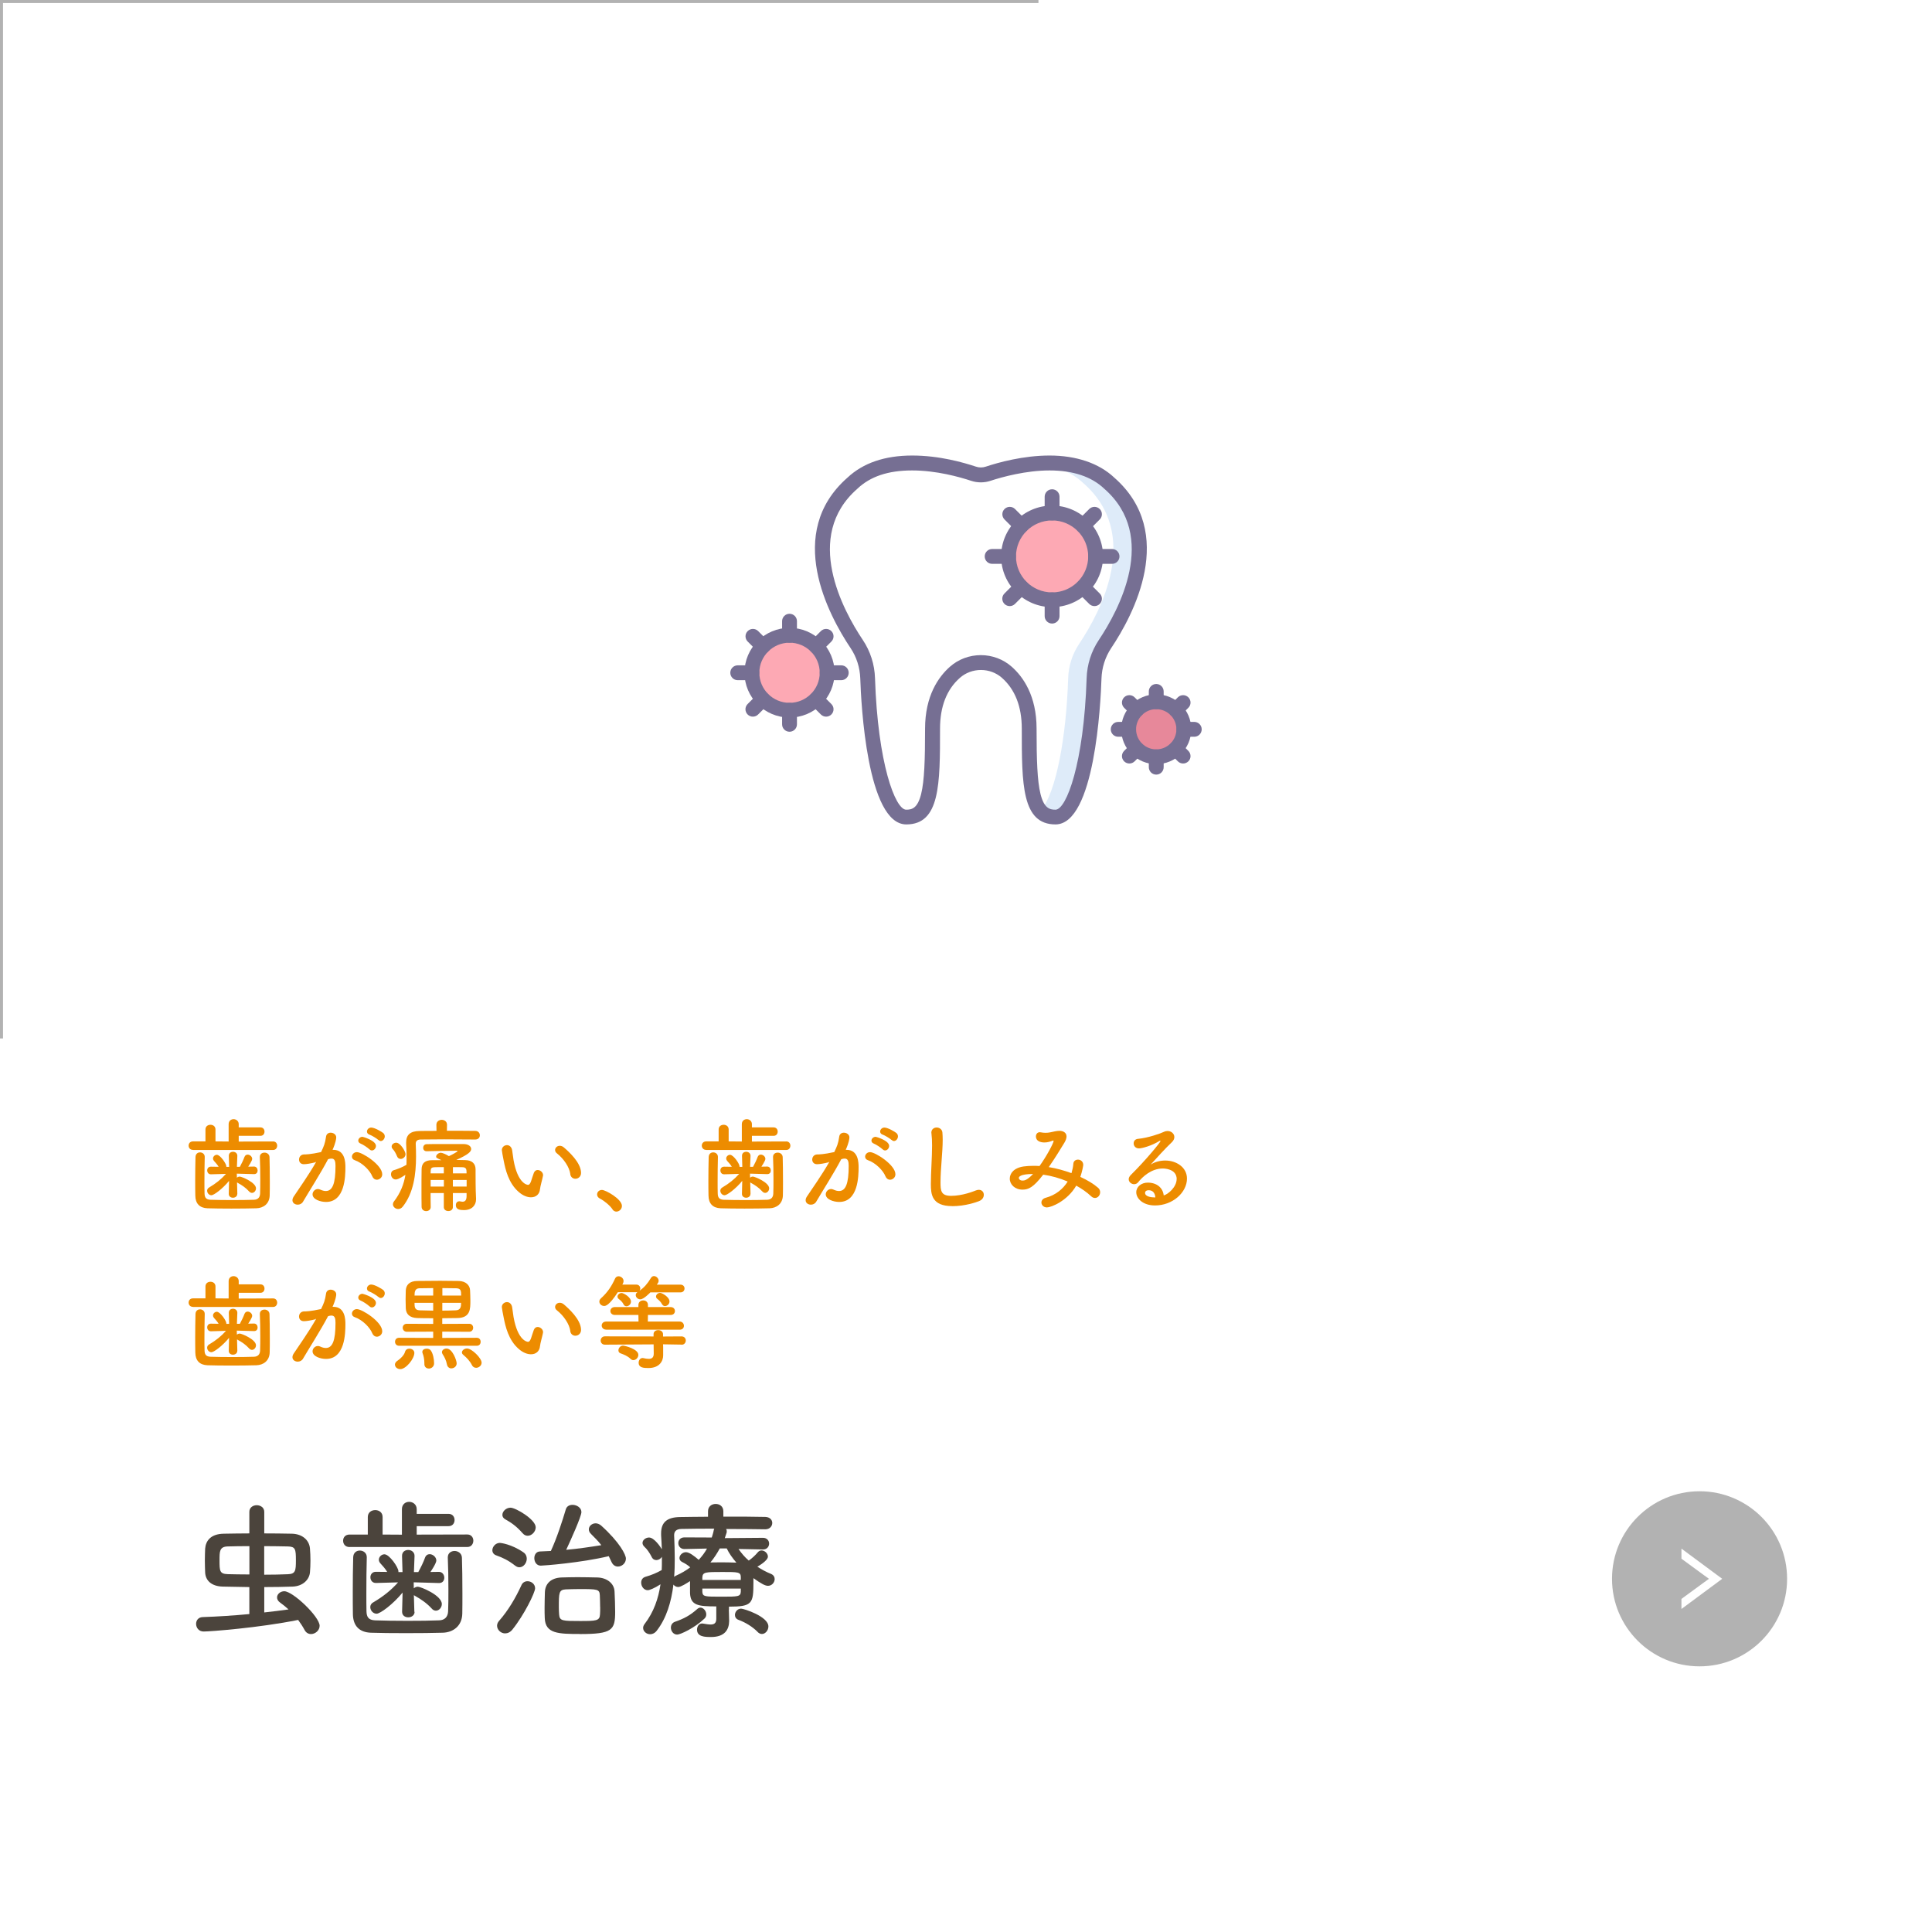 <?xml version="1.0" encoding="UTF-8"?><svg id="_レイヤー_1" xmlns="http://www.w3.org/2000/svg" viewBox="0 0 320 320"><rect width="320" height="320" style="fill:#fff;"/><path d="M31.97,190.46c-.49,0-.73-.36-.73-.71s.24-.7.73-.7h2.06v-1.97c0-.53.41-.78.83-.78s.83.25.83.78v1.97l2.18.02v-2.87c0-.56.41-.83.82-.83s.85.29.85.83v.53h3.59c.46,0,.68.34.68.7s-.22.7-.68.7h-3.59v.95l5.71-.02c.44,0,.66.36.66.7s-.22.71-.66.71h-13.28ZM33.91,191.61c-.03,1.16-.05,2.72-.05,4.1,0,.73,0,1.43.02,1.97.02.65.22,1,.97,1.04.93.03,2.29.05,3.64.05s2.67-.02,3.57-.05c.63-.02.99-.37,1.02-1,.03-.7.03-1.56.03-2.45,0-1.24-.02-2.55-.07-3.6v-.05c0-.48.37-.71.77-.71s.82.25.83.77c.03.93.05,2.52.05,4.05,0,.8,0,1.6-.02,2.26-.03,1.39-1.04,2.11-2.21,2.14-1.1.03-2.63.05-4.15.05s-2.96-.02-3.94-.05c-1.29-.05-2.01-.76-2.02-2.12-.02-.78-.02-1.63-.02-2.53,0-1.27.02-2.6.05-3.84.02-.53.37-.77.75-.77s.78.26.78.75v.02ZM39.3,197.75c0,.41-.36.63-.71.63s-.7-.2-.7-.63v-.02l.05-2.14c-1.09,1.33-2.52,2.38-2.92,2.38s-.71-.37-.71-.75c0-.19.08-.39.32-.53,1.12-.66,2.02-1.38,2.8-2.26l-2.48.07h-.02c-.41,0-.61-.32-.61-.65,0-.31.2-.61.61-.61h.02l1.26.02c-.2-.36-.49-.66-.78-.99-.1-.12-.15-.25-.15-.39,0-.32.31-.61.63-.61.58,0,1.58,1.5,1.58,1.9v.1h.46l-.05-1.8c-.02-.51.37-.7.7-.7.36,0,.71.24.71.66v.03l-.07,1.8h.49c.29-.53.59-1.16.76-1.63.1-.27.31-.39.53-.39.36,0,.75.32.75.71,0,.32-.63,1.24-.66,1.29l.95-.02h.02c.39,0,.59.34.59.66,0,.31-.19.59-.58.59h-.03l-2.84-.08.02.68c.12-.12.29-.19.46-.19.32,0,2.7.97,2.7,1.95,0,.39-.31.75-.66.75-.15,0-.34-.07-.49-.25-.54-.6-1.19-1.04-1.84-1.39-.05-.03-.12-.07-.15-.1l.05,1.87v.02Z" style="fill:#ed8c00;"/><path d="M52.25,192.51c-.73.19-1.5.32-1.92.32-.54,0-.8-.37-.8-.77,0-.42.29-.85.85-.85.25,0,1,0,2.8-.39.44-.92.66-1.39.83-2.6.07-.42.41-.61.76-.61.44,0,.92.29.92.78,0,.2-.08.88-.61,2.06h.14c1.94,0,1.99,2.09,1.99,2.87,0,1.51-.07,5.76-3.21,5.76-.97,0-2.23-.44-2.23-1.26,0-.46.41-.88.88-.88.12,0,.24.03.36.08.36.17.68.25.95.25,1.1,0,1.61-1.19,1.61-4.16,0-.7-.1-1.21-.65-1.21-.08,0-.19,0-.31.03-.07.02-.17.05-.27.07-1.27,2.4-3.06,5.18-4.15,7.04-.2.34-.54.49-.88.49-.44,0-.87-.27-.87-.73,0-.17.05-.37.2-.6.75-1.14,2.52-3.62,3.72-5.75l-.14.03ZM61.67,194.86c-.37-.97-1.63-2.26-2.92-2.7-.31-.1-.46-.34-.46-.58,0-.36.32-.75.82-.75.87,0,4.2,2.11,4.2,3.67,0,.54-.46.9-.9.9-.29,0-.58-.17-.73-.54ZM61.19,190.37c-.24-.25-1.09-.82-1.43-.94-.31-.12-.42-.31-.42-.51,0-.32.31-.63.7-.63.08,0,2.23.61,2.23,1.51,0,.39-.32.75-.66.75-.14,0-.29-.05-.41-.19ZM62.66,188.81c-.24-.24-1.09-.75-1.44-.87-.32-.1-.44-.31-.44-.53,0-.31.29-.65.7-.65.6,0,1.79.73,1.99.9.19.17.26.37.26.56,0,.39-.31.77-.66.77-.14,0-.27-.07-.39-.19Z" style="fill:#ed8c00;"/><path d="M78.72,188.74c-1.41-.02-3.35-.03-5.17-.03-1.5,0-2.92.02-3.91.03-.56.02-.78.27-.78.7v.05c.03.68.05,1.36.05,2.04,0,3.03-.43,6.07-2.18,8.3-.24.31-.51.42-.78.42-.46,0-.87-.37-.87-.78,0-.15.05-.31.15-.44,1.1-1.43,1.67-2.89,1.92-4.44-1.12.75-1.48.77-1.61.77-.48,0-.78-.46-.78-.87,0-.31.15-.58.49-.68.8-.24,1.43-.51,2.07-.88.02-.37.02-.75.02-1.14,0-.76-.02-1.55-.07-2.35v-.22c0-1.27.71-1.87,2.19-1.89.82-.02,1.8-.02,2.84-.02l-.02-.99v-.02c0-.54.44-.82.88-.82s.88.27.88.82v.02l-.02.97c1.72,0,3.43,0,4.69.02.51,0,.77.37.77.73s-.25.7-.77.7h-.02ZM66.35,191.95c-.24,0-.46-.12-.58-.42-.2-.49-.46-.95-.7-1.19-.15-.15-.2-.31-.2-.44,0-.36.37-.63.75-.63.73,0,1.55,1.48,1.55,1.89,0,.46-.42.8-.82.8ZM77.29,197.61h-2.28v2.33c0,.43-.37.65-.75.65s-.75-.22-.75-.65v-2.33h-2.19c0,.73,0,1.5.02,2.29v.02c0,.44-.37.68-.75.68s-.75-.24-.76-.7c-.02-.97-.02-1.9-.02-2.79,0-1.22,0-2.36.02-3.47.02-.99.56-1.48,1.78-1.48h1.5c-.85-.39-.87-.41-.87-.6,0-.29.39-.63.77-.63.24,0,.87.26,1.34.56.48-.19,1.44-.75,1.44-.82,0-.03-.05-.07-.15-.07-1.24,0-3.65.05-4.96.08h-.03c-.37,0-.56-.27-.56-.56,0-.31.2-.61.58-.61.65-.02,1.41-.02,2.21-.02h3.89c.8,0,1.27.37,1.27.82s-.48.92-2.48,1.82c.51,0,1.02,0,1.51.02,1.1.03,1.68.56,1.7,1.5v.65c0,2.75.05,3.71.08,4.22v.12c0,1-.7,1.79-2.01,1.79-.65,0-1.34-.08-1.34-.83,0-.32.2-.63.58-.63.05,0,.12,0,.17.02.12.02.25.05.37.05.34,0,.65-.17.66-.9v-.53ZM73.52,193.31c-.59,0-1.14,0-1.6.02-.41.02-.58.19-.58.53l-.02.49h2.19v-1.04ZM73.52,195.44h-2.19v1.09h2.19v-1.09ZM77.28,194.35c0-.17-.02-.34-.02-.49-.02-.29-.19-.51-.61-.53-.51-.02-1.07-.02-1.63-.02v1.04h2.26ZM77.29,195.44h-2.28v1.09h2.28v-1.09Z" style="fill:#ed8c00;"/><path d="M87.94,198.31c-.6,0-1.33-.27-2.02-.88-1.72-1.48-2.21-3.79-2.48-5.12-.14-.65-.32-1.68-.32-1.82,0-.49.42-.82.85-.82.36,0,.73.24.85.8.1.54.14,1.12.24,1.67.7,3.96,2.29,4.11,2.4,4.11.17,0,.32-.14.48-.54.15-.41.27-.9.48-1.44.14-.34.37-.48.63-.48.44,0,.9.39.9.85,0,.05-.02.08-.02.14-.1.56-.44,1.67-.49,2.19-.08.85-.68,1.34-1.48,1.34ZM94.46,194.45c-.15-1.14-1.09-2.53-2.23-3.43-.2-.15-.29-.36-.29-.54,0-.36.32-.7.77-.7.22,0,.48.08.71.29.71.61,2.82,2.48,2.82,4.2,0,.63-.48.97-.94.97-.39,0-.78-.25-.85-.78Z" style="fill:#ed8c00;"/><path d="M101.45,200.3c-.42-.63-1.36-1.41-2.09-1.78-.32-.17-.46-.42-.46-.68,0-.39.31-.75.8-.75.6,0,3.31,1.5,3.31,2.65,0,.54-.46.94-.92.94-.24,0-.48-.12-.65-.37Z" style="fill:#ed8c00;"/><path d="M116.97,190.46c-.49,0-.73-.36-.73-.71s.24-.7.73-.7h2.06v-1.97c0-.53.41-.78.83-.78s.83.25.83.78v1.97l2.18.02v-2.87c0-.56.41-.83.82-.83s.85.29.85.83v.53h3.59c.46,0,.68.34.68.7s-.22.7-.68.7h-3.59v.95l5.71-.02c.44,0,.66.36.66.7s-.22.71-.66.71h-13.28ZM118.91,191.61c-.03,1.16-.05,2.72-.05,4.1,0,.73,0,1.43.02,1.97.02.65.22,1,.97,1.04.93.03,2.29.05,3.64.05s2.67-.02,3.57-.05c.63-.02.99-.37,1.02-1,.03-.7.03-1.56.03-2.45,0-1.24-.02-2.55-.07-3.6v-.05c0-.48.37-.71.77-.71s.82.25.83.77c.03.93.05,2.52.05,4.05,0,.8,0,1.6-.02,2.26-.03,1.39-1.04,2.11-2.21,2.14-1.1.03-2.63.05-4.15.05s-2.96-.02-3.94-.05c-1.29-.05-2.01-.76-2.02-2.12-.02-.78-.02-1.63-.02-2.53,0-1.27.02-2.6.05-3.84.02-.53.37-.77.75-.77s.78.26.78.75v.02ZM124.3,197.75c0,.41-.36.63-.71.63s-.7-.2-.7-.63v-.02l.05-2.14c-1.09,1.33-2.52,2.38-2.92,2.38s-.71-.37-.71-.75c0-.19.08-.39.32-.53,1.12-.66,2.02-1.38,2.8-2.26l-2.48.07h-.02c-.41,0-.61-.32-.61-.65,0-.31.2-.61.61-.61h.02l1.26.02c-.2-.36-.49-.66-.78-.99-.1-.12-.15-.25-.15-.39,0-.32.31-.61.63-.61.58,0,1.58,1.5,1.58,1.9v.1h.46l-.05-1.8c-.02-.51.37-.7.7-.7.36,0,.71.24.71.66v.03l-.07,1.8h.49c.29-.53.59-1.16.76-1.63.1-.27.31-.39.53-.39.36,0,.75.32.75.71,0,.32-.63,1.24-.66,1.29l.95-.02h.02c.39,0,.59.34.59.66,0,.31-.19.59-.58.59h-.03l-2.84-.08.02.68c.12-.12.29-.19.46-.19.32,0,2.7.97,2.7,1.95,0,.39-.31.75-.66.75-.15,0-.34-.07-.49-.25-.54-.6-1.19-1.04-1.84-1.39-.05-.03-.12-.07-.15-.1l.05,1.87v.02Z" style="fill:#ed8c00;"/><path d="M137.25,192.51c-.73.19-1.5.32-1.92.32-.54,0-.8-.37-.8-.77,0-.42.29-.85.85-.85.25,0,1,0,2.8-.39.44-.92.66-1.39.83-2.6.07-.42.41-.61.76-.61.44,0,.92.29.92.78,0,.2-.08.88-.61,2.06h.14c1.94,0,1.99,2.09,1.99,2.87,0,1.51-.07,5.76-3.21,5.76-.97,0-2.23-.44-2.23-1.26,0-.46.41-.88.88-.88.12,0,.24.03.36.08.36.17.68.25.95.25,1.1,0,1.61-1.19,1.61-4.16,0-.7-.1-1.21-.65-1.21-.08,0-.19,0-.31.03-.07.02-.17.05-.27.07-1.27,2.4-3.06,5.18-4.15,7.04-.2.34-.54.49-.88.49-.44,0-.87-.27-.87-.73,0-.17.05-.37.2-.6.75-1.14,2.52-3.62,3.72-5.75l-.14.03ZM146.67,194.86c-.37-.97-1.63-2.26-2.92-2.7-.31-.1-.46-.34-.46-.58,0-.36.32-.75.82-.75.87,0,4.2,2.11,4.2,3.67,0,.54-.46.9-.9.9-.29,0-.58-.17-.73-.54ZM146.19,190.37c-.24-.25-1.09-.82-1.43-.94-.31-.12-.42-.31-.42-.51,0-.32.31-.63.7-.63.08,0,2.23.61,2.23,1.51,0,.39-.32.75-.66.75-.14,0-.29-.05-.41-.19ZM147.66,188.81c-.24-.24-1.09-.75-1.44-.87-.32-.1-.44-.31-.44-.53,0-.31.29-.65.7-.65.6,0,1.79.73,1.99.9.19.17.26.37.26.56,0,.39-.31.77-.66.77-.14,0-.27-.07-.39-.19Z" style="fill:#ed8c00;"/><path d="M157.72,199.77c-3.4,0-3.54-1.97-3.54-3.65,0-1.94.2-4.4.2-6.41,0-.73-.03-1.39-.1-1.94,0-.05-.02-.12-.02-.17,0-.56.44-.85.88-.85s.9.29.95.82c.03.37.05.78.05,1.22,0,2.09-.36,4.76-.36,7.04,0,1.39.07,2.24,1.75,2.24,1.87,0,3.74-.75,4.06-.88.2-.08.37-.12.53-.12.53,0,.83.39.83.82s-.25.85-.83,1.07c-.37.14-2.21.82-4.42.82Z" style="fill:#ed8c00;"/><path d="M173.41,199.99c-.56,0-.92-.41-.92-.82,0-.32.22-.65.71-.78,1.63-.44,2.86-1.43,3.64-2.69-1.31-.56-2.7-.95-4.05-1.14-1.63,2.11-2.43,2.48-3.43,2.48-1.26,0-2.11-.85-2.11-1.82,0-.83.63-1.78,2.31-2.02.51-.07,1.04-.1,1.58-.1.34,0,.68,0,1.04.03,1.19-1.65,2.33-3.82,2.33-4.15,0-.05-.02-.07-.05-.07s-.08.02-.14.03c-.36.14-.82.29-1.33.29-.71,0-1.41-.27-1.41-.99,0-.37.22-.71.65-.71.07,0,.14.02.22.03.14.03.42.07.71.07.27,0,.58-.03.8-.08.48-.1,1.05-.25,1.53-.25.51,0,1.16.24,1.16.93,0,.29-.12.65-.36,1.05-.58.95-1.55,2.55-2.58,4.03,1.27.2,2.55.56,3.76,1,.15-.51.27-1.02.31-1.56.03-.46.39-.68.77-.68.42,0,.87.31.87.87,0,.12-.14.97-.48,1.99,1.16.54,2.18,1.14,2.92,1.79.25.2.36.48.36.75,0,.49-.37.95-.85.95-.2,0-.42-.07-.63-.27-.7-.66-1.55-1.26-2.48-1.77-1.48,2.55-4.15,3.6-4.84,3.6ZM168.75,195.11c0,.19.2.43.61.43.29,0,.73-.02,1.75-1.09-2.28,0-2.36.54-2.36.66Z" style="fill:#ed8c00;"/><path d="M194.9,195.32c0-1.78-2.16-1.78-2.31-1.78-1.9,0-3.37,1.39-4.06,2.26-.19.24-.44.34-.68.34-.46,0-.9-.36-.9-.82,0-.22.1-.46.34-.7,2.45-2.41,4.93-5.44,4.93-5.63,0-.03-.02-.05-.05-.05s-.07.02-.12.03c-1.27.8-2.89,1.24-3.4,1.24-.58,0-.88-.42-.88-.83,0-.36.22-.7.71-.75,1.68-.15,3.82-.92,4.3-1.16.2-.1.43-.14.61-.14.63,0,1.12.46,1.12,1,0,.27-.12.56-.39.83-1.16,1.1-2.46,2.55-3.54,3.74.73-.48,1.6-.68,2.43-.68,1.8,0,3.59,1.1,3.59,2.99,0,2.28-2.35,4.45-5.29,4.45-2.04,0-3.11-1.17-3.11-2.18,0-.92.85-1.6,1.9-1.6,1.48,0,2.5.82,2.65,2.12.73-.19,2.14-1.39,2.14-2.72ZM190.26,197.14c-.58,0-.6.37-.6.44,0,.66,1.16.75,1.58.75h.12c-.05-.73-.43-1.19-1.1-1.19Z" style="fill:#ed8c00;"/><path d="M31.97,216.46c-.49,0-.73-.36-.73-.71s.24-.7.73-.7h2.06v-1.97c0-.53.41-.78.83-.78s.83.25.83.78v1.97l2.18.02v-2.87c0-.56.41-.83.82-.83s.85.29.85.83v.53h3.59c.46,0,.68.34.68.7s-.22.7-.68.7h-3.59v.95l5.71-.02c.44,0,.66.36.66.7s-.22.71-.66.71h-13.28ZM33.91,217.61c-.03,1.16-.05,2.72-.05,4.1,0,.73,0,1.43.02,1.97.02.65.22,1,.97,1.04.93.03,2.29.05,3.64.05s2.67-.02,3.57-.05c.63-.02.99-.37,1.02-1,.03-.7.03-1.56.03-2.45,0-1.24-.02-2.55-.07-3.6v-.05c0-.48.37-.71.77-.71s.82.25.83.77c.03.93.05,2.52.05,4.05,0,.8,0,1.6-.02,2.26-.03,1.39-1.04,2.11-2.21,2.14-1.1.03-2.63.05-4.15.05s-2.96-.02-3.94-.05c-1.29-.05-2.01-.76-2.02-2.12-.02-.78-.02-1.63-.02-2.53,0-1.27.02-2.6.05-3.84.02-.53.37-.77.75-.77s.78.26.78.75v.02ZM39.3,223.75c0,.41-.36.63-.71.63s-.7-.2-.7-.63v-.02l.05-2.14c-1.09,1.33-2.52,2.38-2.92,2.38s-.71-.37-.71-.75c0-.19.08-.39.32-.53,1.12-.66,2.02-1.38,2.8-2.26l-2.48.07h-.02c-.41,0-.61-.32-.61-.65,0-.31.2-.61.61-.61h.02l1.26.02c-.2-.36-.49-.66-.78-.99-.1-.12-.15-.25-.15-.39,0-.32.31-.61.63-.61.58,0,1.58,1.5,1.58,1.9v.1h.46l-.05-1.8c-.02-.51.37-.7.7-.7.36,0,.71.24.71.66v.03l-.07,1.8h.49c.29-.53.59-1.16.76-1.63.1-.27.31-.39.53-.39.36,0,.75.32.75.71,0,.32-.63,1.24-.66,1.29l.95-.02h.02c.39,0,.59.34.59.66,0,.31-.19.59-.58.59h-.03l-2.84-.08.02.68c.12-.12.29-.19.46-.19.32,0,2.7.97,2.7,1.95,0,.39-.31.75-.66.75-.15,0-.34-.07-.49-.25-.54-.6-1.19-1.04-1.84-1.39-.05-.03-.12-.07-.15-.1l.05,1.87v.02Z" style="fill:#ed8c00;"/><path d="M52.25,218.51c-.73.19-1.5.32-1.92.32-.54,0-.8-.37-.8-.77,0-.42.29-.85.85-.85.25,0,1,0,2.8-.39.44-.92.66-1.39.83-2.6.07-.42.41-.61.76-.61.44,0,.92.29.92.78,0,.2-.08.88-.61,2.06h.14c1.94,0,1.99,2.09,1.99,2.87,0,1.51-.07,5.76-3.21,5.76-.97,0-2.23-.44-2.23-1.26,0-.46.41-.88.88-.88.12,0,.24.03.36.08.36.17.68.25.95.25,1.1,0,1.61-1.19,1.61-4.16,0-.7-.1-1.21-.65-1.21-.08,0-.19,0-.31.03-.07.02-.17.05-.27.07-1.27,2.4-3.06,5.18-4.15,7.04-.2.34-.54.49-.88.49-.44,0-.87-.27-.87-.73,0-.17.05-.37.2-.6.75-1.14,2.52-3.62,3.72-5.75l-.14.03ZM61.67,220.86c-.37-.97-1.63-2.26-2.92-2.7-.31-.1-.46-.34-.46-.58,0-.36.32-.75.82-.75.87,0,4.2,2.11,4.2,3.67,0,.54-.46.9-.9.9-.29,0-.58-.17-.73-.54ZM61.19,216.37c-.24-.25-1.09-.82-1.43-.94-.31-.12-.42-.31-.42-.51,0-.32.31-.63.7-.63.08,0,2.23.61,2.23,1.51,0,.39-.32.75-.66.75-.14,0-.29-.05-.41-.19ZM62.66,214.81c-.24-.24-1.09-.75-1.44-.87-.32-.1-.44-.31-.44-.53,0-.31.29-.65.7-.65.6,0,1.79.73,1.99.9.19.17.26.37.26.56,0,.39-.31.77-.66.77-.14,0-.27-.07-.39-.19Z" style="fill:#ed8c00;"/><path d="M65.41,226.03c0-.22.14-.48.46-.68.39-.24,1.07-.88,1.21-1.43.1-.39.41-.54.73-.54.41,0,.82.27.82.7,0,.97-1.38,2.69-2.33,2.69-.49,0-.88-.34-.88-.73ZM66.09,222.9c-.44,0-.66-.34-.66-.66,0-.34.22-.66.66-.66l5.66.02v-1.04l-4.37.02c-.44,0-.68-.34-.68-.66,0-.34.24-.66.68-.66l4.37.02v-.94c-.93,0-1.84,0-2.65-.03-1.26-.05-1.84-.65-1.89-1.6-.02-.48-.03-.99-.03-1.5s.02-1,.03-1.48c.05-.88.59-1.55,1.9-1.56,1.17-.02,2.48-.03,3.79-.03,1.07,0,2.14.02,3.09.03,1.19.03,1.84.73,1.87,1.55.02.54.05,1.16.05,1.73,0,1.36,0,2.8-2.11,2.86-.85.02-1.7.03-2.55.03v.94l4.47-.02c.43,0,.65.32.65.66,0,.32-.22.66-.65.66l-4.47-.02v1.04l5.73-.02c.42,0,.63.32.63.66s-.2.66-.63.66h-12.9ZM71.75,213.35c-.82,0-1.61.02-2.29.03-.7.02-.8.54-.8,1.21h3.09v-1.24ZM71.75,215.79h-3.09c0,.65,0,1.21.85,1.24.71.02,1.46.03,2.24.05v-1.29ZM71.02,226.67c-.37,0-.73-.24-.73-.73v-.15c0-.63-.12-1.21-.29-1.63-.03-.08-.05-.17-.05-.24,0-.36.36-.54.73-.54.26,0,.53.09.68.31.36.49.54,1.43.54,2.12,0,.56-.46.87-.88.87ZM74.78,226.65c-.34,0-.66-.2-.75-.65-.14-.75-.44-1.27-.73-1.72-.07-.12-.1-.22-.1-.32,0-.34.36-.6.76-.6,1,0,1.68,2.01,1.68,2.45,0,.51-.44.83-.87.83ZM76.38,214.59c0-.78-.03-1.19-.82-1.21-.68-.02-1.48-.03-2.29-.03v1.24h3.11ZM73.26,215.79v1.29c.75,0,1.5-.02,2.24-.05.82-.03.87-.65.87-1.24h-3.11ZM78.87,226.55c-.29,0-.56-.14-.71-.46-.32-.65-.87-1.22-1.41-1.67-.17-.14-.24-.27-.24-.42,0-.34.41-.65.85-.65.78,0,2.41,1.6,2.41,2.35,0,.49-.46.85-.9.85Z" style="fill:#ed8c00;"/><path d="M87.94,224.31c-.6,0-1.33-.27-2.02-.88-1.72-1.48-2.21-3.79-2.48-5.12-.14-.65-.32-1.68-.32-1.82,0-.49.42-.82.85-.82.36,0,.73.24.85.8.1.54.14,1.12.24,1.67.7,3.96,2.29,4.11,2.4,4.11.17,0,.32-.14.48-.54.15-.41.27-.9.48-1.44.14-.34.37-.48.63-.48.44,0,.9.39.9.85,0,.05-.02.08-.02.14-.1.56-.44,1.67-.49,2.19-.08.85-.68,1.34-1.48,1.34ZM94.46,220.45c-.15-1.14-1.09-2.53-2.23-3.43-.2-.15-.29-.36-.29-.54,0-.36.32-.7.77-.7.22,0,.48.08.71.29.71.61,2.82,2.48,2.82,4.2,0,.63-.48.97-.94.97-.39,0-.78-.25-.85-.78Z" style="fill:#ed8c00;"/><path d="M107.74,214.04c-.1.1-1.12,1.17-1.68,1.17-.42,0-.76-.34-.76-.7,0-.17.08-.36.29-.51-.07.02-.14.03-.2.03h-3.06c-1.46,2.26-2.07,2.28-2.26,2.28-.42,0-.8-.32-.8-.73,0-.17.08-.37.27-.54,1.05-.95,1.73-1.94,2.33-3.26.12-.27.34-.39.58-.39.41,0,.83.34.83.78,0,.12-.02.24-.08.36-.03.08-.08.15-.12.24h2.31c.44,0,.66.32.66.65,0,.14-.05.26-.12.37.75-.54,1.27-1.1,1.9-2.14.12-.2.31-.29.49-.29.37,0,.77.36.77.77,0,.25-.12.41-.31.65h3.94c.44,0,.66.32.66.63,0,.32-.22.65-.66.65h-4.98ZM112.86,222.71l-3.04-.05.02.48v1.36c0,.9-.58,2.09-2.45,2.09-.78,0-1.61-.05-1.61-.88,0-.39.24-.78.65-.78.05,0,.1,0,.15.02.31.07.61.12.87.12.49,0,.83-.2.83-.87v-.03l-.02-1.5-8.07.05c-.46,0-.7-.34-.7-.68s.24-.7.7-.7l8.06.02v-.37c0-.46.37-.68.77-.68s.8.22.8.7v.36l3.06-.02c.48,0,.71.34.71.68s-.24.7-.7.7h-.02ZM100.41,220.23c-.49,0-.75-.34-.75-.68s.25-.66.75-.66h5.35l-.02-1.09h-3.89c-.49,0-.75-.32-.75-.65,0-.34.25-.66.75-.66h3.89v-.34c0-.51.39-.76.8-.76s.78.25.78.76v.34h3.74c.49,0,.73.32.73.66s-.24.65-.73.65h-3.74l-.02,1.09h5.27c.46,0,.71.36.71.7s-.22.65-.71.65h-12.17ZM103.29,216.05c-.2-.39-.48-.65-.77-.87-.17-.12-.24-.27-.24-.42,0-.31.31-.6.68-.6.32,0,1.55.68,1.55,1.43,0,.44-.39.77-.75.77-.19,0-.37-.1-.48-.31ZM104.44,225.07c-.51-.49-1.1-.71-1.67-.92-.24-.08-.34-.29-.34-.49,0-.37.32-.78.77-.78.24,0,2.53.54,2.53,1.53,0,.44-.39.87-.82.87-.17,0-.32-.07-.48-.2ZM109.66,216.03c-.2-.39-.48-.65-.76-.87-.17-.12-.24-.27-.24-.42,0-.31.31-.6.68-.6.32,0,1.55.68,1.55,1.43,0,.44-.39.76-.75.76-.19,0-.37-.1-.48-.31Z" style="fill:#ed8c00;"/><path d="M41.3,262.87c-1.6-.02-3.12-.05-4.4-.08-1.9-.05-2.85-1.02-2.92-2.32-.02-.52-.05-1.25-.05-2s.03-1.47.05-1.97c.1-1.3.92-2.42,3.05-2.47,1.37-.02,2.8-.05,4.27-.05v-3.57c0-.72.6-1.1,1.22-1.1s1.25.38,1.25,1.1v3.57c1.55,0,3.07.02,4.6.05,1.75.05,2.87,1.1,2.97,2.47.05.62.08,1.32.08,2s-.03,1.35-.08,1.92c-.1,1.2-1.15,2.3-2.87,2.37-1.45.05-3.07.08-4.7.08v4.2c1.4-.15,2.75-.32,4.02-.5-.43-.4-.9-.77-1.38-1.12-.38-.27-.52-.57-.52-.87,0-.55.55-1.02,1.2-1.02,1.42,0,5.85,4.22,5.85,5.72,0,.77-.72,1.37-1.42,1.37-.42,0-.82-.2-1.07-.67-.32-.6-.7-1.17-1.07-1.67-6.52,1.32-14.62,1.92-15.65,1.92-.82,0-1.25-.65-1.25-1.27,0-.55.35-1.1,1.1-1.12,2.4-.08,5.07-.25,7.72-.5v-4.45ZM41.3,256.09c-1.35,0-2.6.02-3.62.05-1.32.05-1.32.83-1.32,2.27,0,1.8.02,2.27,1.35,2.32.95.02,2.22.05,3.6.05v-4.7ZM43.77,260.82c1.42,0,2.82-.03,3.92-.08,1.25-.05,1.32-.57,1.32-2.3,0-1.87-.08-2.27-1.35-2.3-1.15-.02-2.5-.05-3.9-.05v4.72Z" style="fill:#4b443c;"/><path d="M57.9,256.24c-.73,0-1.07-.52-1.07-1.05s.35-1.02,1.07-1.02h3.02v-2.9c0-.77.6-1.15,1.23-1.15s1.22.38,1.22,1.15v2.9l3.2.02v-4.22c0-.82.6-1.22,1.2-1.22s1.25.42,1.25,1.22v.77h5.27c.67,0,1,.5,1,1.02s-.32,1.02-1,1.02h-5.27v1.4l8.4-.02c.65,0,.98.52.98,1.02,0,.52-.33,1.05-.98,1.05h-19.52ZM60.75,257.94c-.05,1.7-.07,4-.07,6.02,0,1.07,0,2.1.02,2.9.02.95.32,1.47,1.42,1.52,1.38.05,3.37.08,5.35.08s3.92-.02,5.25-.08c.92-.02,1.45-.55,1.5-1.47.05-1.02.05-2.3.05-3.6,0-1.82-.03-3.75-.1-5.3v-.07c0-.7.55-1.05,1.12-1.05s1.2.38,1.22,1.12c.05,1.38.08,3.7.08,5.95,0,1.17,0,2.35-.02,3.32-.05,2.05-1.52,3.1-3.25,3.15-1.62.05-3.87.07-6.1.07s-4.35-.02-5.8-.07c-1.9-.08-2.95-1.12-2.97-3.12-.02-1.15-.02-2.4-.02-3.72,0-1.87.02-3.82.07-5.65.02-.77.55-1.12,1.1-1.12s1.15.37,1.15,1.1v.02ZM68.67,266.96c0,.6-.52.92-1.05.92s-1.02-.3-1.02-.92v-.03l.08-3.15c-1.6,1.95-3.7,3.5-4.3,3.5s-1.05-.55-1.05-1.1c0-.27.12-.57.48-.77,1.65-.97,2.97-2.02,4.12-3.32l-3.65.1h-.03c-.6,0-.9-.48-.9-.95,0-.45.3-.9.9-.9h.03l1.85.02c-.3-.52-.72-.97-1.15-1.45-.15-.17-.23-.38-.23-.57,0-.48.45-.9.92-.9.85,0,2.32,2.2,2.32,2.8v.15h.68l-.08-2.65c-.02-.75.55-1.02,1.02-1.02.52,0,1.05.35,1.05.97v.05l-.1,2.65h.72c.42-.77.88-1.7,1.12-2.4.15-.4.45-.57.77-.57.52,0,1.1.48,1.1,1.05,0,.47-.92,1.82-.98,1.9l1.4-.02h.02c.57,0,.88.5.88.97,0,.45-.27.88-.85.88h-.05l-4.17-.12.02,1c.17-.17.42-.27.67-.27.47,0,3.97,1.42,3.97,2.87,0,.57-.45,1.1-.98,1.1-.22,0-.5-.1-.72-.38-.8-.87-1.75-1.52-2.7-2.05-.08-.05-.18-.1-.23-.15l.08,2.75v.03Z" style="fill:#4b443c;"/><path d="M85.32,259.32c-1.1-.87-2.05-1.32-3.12-1.7-.45-.15-.65-.5-.65-.85,0-.57.52-1.22,1.25-1.22.12,0,1.92.2,3.9,1.57.4.27.55.67.55,1.05,0,.72-.55,1.42-1.22,1.42-.22,0-.45-.07-.7-.27ZM83.65,270.54c-.7,0-1.32-.6-1.32-1.27,0-.25.1-.55.33-.8,1.5-1.7,2.75-3.82,3.7-5.9.2-.48.62-.67,1.02-.67.62,0,1.25.47,1.25,1.17s-1.8,4.4-3.77,6.85c-.37.45-.8.62-1.2.62ZM86.55,253.94c-1.02-1.17-1.92-1.77-2.82-2.27-.38-.2-.52-.48-.52-.75,0-.6.62-1.2,1.35-1.2.85,0,4.17,1.95,4.17,3.25,0,.72-.65,1.4-1.32,1.4-.3,0-.6-.12-.85-.42ZM89.57,259.32c-.7,0-1.07-.62-1.07-1.25,0-.55.32-1.1.97-1.1.57-.03,1.17-.05,1.77-.08.98-2.1,1.92-5.02,2.47-6.87.15-.55.62-.77,1.12-.77.7,0,1.47.47,1.47,1.2s-1.82,4.75-2.52,6.25c2-.18,4-.48,5.82-.77-.5-.65-1.07-1.22-1.7-1.85-.27-.25-.37-.52-.37-.77,0-.55.52-1,1.12-1,.3,0,.62.12.92.37,3.1,2.8,4.1,4.85,4.1,5.47,0,.77-.67,1.32-1.32,1.32-.42,0-.82-.22-1.07-.77-.15-.33-.3-.65-.45-.95-4.6,1.1-10.77,1.57-11.27,1.57ZM96.1,270.64c-3.62,0-5.77-.05-5.87-2.62-.03-.6-.03-1.17-.03-1.72,0-.88.03-1.72.05-2.57.05-1.45,1.02-2.37,2.72-2.45.75-.02,1.67-.05,2.65-.05,1.17,0,2.4.03,3.35.05,1.52.05,2.77.95,2.82,2.35.05,1.12.1,2.25.1,3.35,0,3.02-.5,3.67-5.8,3.67ZM99.4,266.19c0-.67-.03-1.37-.05-1.97-.05-1-.38-1.02-3.37-1.02-.85,0-1.7.03-2.27.05-1.15.07-1.15.57-1.15,3.02,0,.4.02.8.05,1.17.08,1.05.6,1.05,3.45,1.05,2.67,0,3.27-.02,3.32-1.1.03-.38.03-.77.03-1.2Z" style="fill:#4b443c;"/><path d="M120.72,266.59c0,.52.05,1.3.05,1.9-.02,1.4-.7,2.65-3,2.65-.98,0-2.32-.02-2.32-1.22,0-.52.3-1.02.85-1.02.07,0,.12.02.17.02.48.08.9.15,1.22.15.6,0,.95-.22.95-.95v-2.05c-3,0-4.27-.15-4.35-2.22v-1.97c-.5.33-1.52.98-1.95.98-.35,0-.62-.18-.8-.4-.35,2.87-1.15,5.55-2.75,7.62-.32.42-.72.6-1.1.6-.62,0-1.17-.47-1.17-1.05,0-.2.08-.43.23-.62,1.55-2.02,2.3-4.25,2.65-6.6-1.02.67-1.85.98-2.1.98-.67,0-1.1-.65-1.1-1.25,0-.42.2-.82.7-.97,1.05-.3,1.87-.65,2.7-1.12.03-.52.03-1.02.03-1.55v-.65c-.2.35-.58.55-.92.55-.3,0-.6-.15-.77-.52-.35-.7-.8-1.32-1.17-1.65-.25-.23-.35-.45-.35-.67,0-.5.55-.9,1.08-.9.85,0,1.9,1.55,2.12,1.95-.02-.77-.07-1.55-.12-2.32v-.32c0-1.85,1-2.67,3.15-2.7,1.27-.03,2.9-.03,4.62-.05v-.9c0-.82.62-1.22,1.27-1.22s1.27.4,1.27,1.22v.88c2.57,0,5.12,0,6.95.05.8.03,1.15.52,1.15,1,0,.52-.4,1.05-1.15,1.05h-.02c-1.75-.03-4.12-.05-6.47-.05.08.12.1.23.1.38,0,.08,0,.15-.02.23l-.3.9,6.32-.05c.67,0,1.02.48,1.02.95,0,.5-.35.98-1,.98h-.02l-4.05-.08c.5.72,1.05,1.37,1.7,1.92.58-.4,1.15-.95,1.5-1.38.17-.2.4-.3.6-.3.55,0,1.07.5,1.07,1.02,0,.65-1.47,1.52-1.75,1.67.73.48,1.47.88,2.27,1.2.42.18.6.52.6.85,0,.55-.45,1.12-1.1,1.12-.47,0-1.05-.3-2.42-1.27v.75c0,3.47-.2,3.97-4.05,3.97v.52ZM112.17,270.74c-.65,0-1.05-.6-1.05-1.15,0-.4.2-.8.67-.97,1.5-.52,2.5-1.05,3.7-2.12.17-.15.35-.23.52-.23.5,0,.97.55.97,1.12,0,.25-.08.5-.3.7-1.65,1.57-4,2.65-4.52,2.65ZM113.37,256.57h-.02c-.65,0-1-.5-1-.98s.33-.95,1.02-.95l4.52.02c.12-.4.25-.77.32-1.17.02-.12.05-.23.1-.3-2.12,0-4.1.02-5.45.05-.82.02-1.2.38-1.2,1.02v.08c.05,1.25.1,2.52.1,3.82,0,1.02-.02,2.02-.1,3.02.08-.07.17-.15.3-.2.9-.4,1.7-.88,2.37-1.38-.45-.4-.82-.62-1.32-.87-.35-.17-.47-.42-.47-.67,0-.48.5-.97,1.07-.97s1.4.65,2.12,1.27c.55-.6,1.02-1.22,1.37-1.87l-3.75.08ZM122.7,261.19c-.02-.82-.48-.82-3.02-.82-2.82,0-3.3,0-3.35.9v.42h6.37v-.5ZM122.7,263.12h-6.37v.57c.08.77.4.77,3.15.77s3.17,0,3.22-.82v-.52ZM119.22,256.47c-.45.82-.95,1.6-1.55,2.32.57,0,1.15-.02,1.75-.02.82,0,1.67.02,2.55.05-.65-.75-1.22-1.55-1.6-2.35h-1.15ZM125.5,270.31c-.88-.9-2.07-1.6-3.15-2-.45-.15-.62-.5-.62-.82,0-.52.43-1.05,1.02-1.05.45,0,4.52,1.3,4.52,2.95,0,.65-.5,1.25-1.07,1.25-.23,0-.48-.1-.7-.32Z" style="fill:#4b443c;"/><g style="opacity:.78;"><path d="M183.73,80.02c-5.93-5.59-16.51-2.74-20.07-1.56-.78.26-1.62.26-2.41,0-3.56-1.18-14.14-4.03-20.07,1.56-9.72,8.51-2.85,21.34.7,26.64,1.13,1.69,1.75,3.67,1.81,5.7.38,11.74,2.75,22.96,6.39,22.96,3.98,0,4.36-4.53,4.36-14.64,0-4.81,1.81-7.66,3.71-9.34,2.44-2.15,6.16-2.15,8.6,0,1.9,1.68,3.71,4.53,3.71,9.34,0,10.11.38,14.64,4.36,14.64,3.64,0,6.01-11.22,6.39-22.96.07-2.03.68-4.01,1.82-5.7,3.55-5.3,10.42-18.14.7-26.64h0ZM183.73,80.02" style="fill:#fff;"/><path d="M183.73,80.02c-3.28-3.09-7.97-3.6-12.12-3.24,2.85.28,5.64,1.19,7.82,3.24,9.72,8.51,2.85,21.34-.7,26.64-1.13,1.69-1.75,3.67-1.81,5.7-.31,9.65-1.97,18.95-4.57,21.95.61.68,1.42,1.01,2.49,1.01,3.64,0,6.01-11.22,6.39-22.96.06-2.03.68-4.01,1.81-5.7,3.55-5.3,10.42-18.14.7-26.64h0ZM183.73,80.02" style="fill:#d5e6f7;"/><path d="M174.83,136.55c-5.59,0-5.59-6.65-5.59-15.86,0-3.66-1.11-6.49-3.29-8.42-.95-.84-2.19-1.3-3.48-1.3s-2.53.46-3.48,1.3c-2.19,1.93-3.29,4.76-3.29,8.42,0,9.21,0,15.86-5.59,15.86-6.51,0-7.49-20.11-7.62-24.15-.06-1.82-.61-3.57-1.61-5.06-3.64-5.43-10.96-19.06-.51-28.23,2.59-2.43,6.19-3.66,10.72-3.66s8.49,1.16,10.56,1.84c.53.18,1.1.18,1.63,0,2.07-.69,6.2-1.84,10.56-1.84s8.14,1.23,10.72,3.66c10.45,9.17,3.13,22.8-.51,28.23-.99,1.49-1.55,3.23-1.61,5.06-.13,4.03-1.11,24.15-7.62,24.15h0ZM162.46,108.51c1.89,0,3.71.68,5.11,1.92,1.88,1.66,4.12,4.79,4.12,10.26,0,5.18.11,8.61.65,10.82.59,2.39,1.55,2.6,2.48,2.6,1.82,0,4.71-7.75,5.16-21.77.07-2.28.77-4.47,2.02-6.34,3.28-4.9,9.93-17.15.91-25.04-.01,0-.02-.02-.03-.03-2.12-2-5.16-3.01-9.05-3.01s-7.85,1.08-9.78,1.72c-1.03.34-2.16.34-3.19,0-1.93-.64-5.77-1.72-9.78-1.72s-6.93,1.01-9.05,3.01c-.01.01-.02.02-.03.03-9.02,7.89-2.37,20.14.91,25.04,1.25,1.87,1.95,4.06,2.02,6.34.45,14.02,3.34,21.77,5.16,21.77.93,0,1.88-.2,2.48-2.6.54-2.2.65-5.64.65-10.82,0-5.47,2.24-8.6,4.12-10.26,1.4-1.24,3.22-1.92,5.12-1.92h0ZM162.46,108.51" style="fill:#504774;"/><path d="M181.47,92.16c0,3.97-3.23,7.18-7.21,7.18s-7.21-3.22-7.21-7.18,3.23-7.18,7.21-7.18,7.21,3.21,7.21,7.18h0ZM181.47,92.16" style="fill:#fd919f;"/><path d="M174.26,100.56c-4.65,0-8.44-3.77-8.44-8.41s3.79-8.41,8.44-8.41,8.44,3.77,8.44,8.41c0,4.64-3.79,8.41-8.44,8.41h0ZM174.26,86.2c-3.3,0-5.98,2.67-5.98,5.96s2.68,5.96,5.98,5.96,5.98-2.67,5.98-5.96-2.68-5.96-5.98-5.96h0ZM174.26,86.2" style="fill:#504774;"/><path d="M174.26,86.2c-.68,0-1.23-.55-1.23-1.23v-2.7c0-.68.55-1.23,1.23-1.23s1.23.55,1.23,1.23v2.7c0,.68-.55,1.23-1.23,1.23h0ZM174.26,86.2" style="fill:#504774;"/><path d="M174.26,103.28c-.68,0-1.23-.55-1.23-1.23v-2.7c0-.68.55-1.23,1.23-1.23s1.23.55,1.23,1.23v2.7c0,.68-.55,1.23-1.23,1.23h0ZM174.26,103.28" style="fill:#504774;"/><path d="M184.19,93.39h-2.71c-.68,0-1.23-.55-1.23-1.23s.55-1.23,1.23-1.23h2.71c.68,0,1.23.55,1.23,1.23s-.55,1.23-1.23,1.23h0ZM184.19,93.39" style="fill:#504774;"/><path d="M167.04,93.39h-2.71c-.68,0-1.23-.55-1.23-1.23s.55-1.23,1.23-1.23h2.71c.68,0,1.23.55,1.23,1.23s-.55,1.23-1.23,1.23h0ZM167.04,93.39" style="fill:#504774;"/><path d="M169.16,88.31c-.31,0-.63-.12-.87-.36l-1.91-1.91c-.48-.48-.48-1.26,0-1.73.48-.48,1.26-.48,1.74,0l1.91,1.91c.48.48.48,1.25,0,1.73-.24.24-.56.36-.87.36h0ZM169.16,88.31" style="fill:#504774;"/><path d="M181.28,100.39c-.31,0-.63-.12-.87-.36l-1.91-1.91c-.48-.48-.48-1.26,0-1.73.48-.48,1.26-.48,1.74,0l1.91,1.91c.48.48.48,1.25,0,1.73-.24.24-.56.36-.87.36h0ZM181.28,100.39" style="fill:#504774;"/><path d="M179.37,88.31c-.31,0-.63-.12-.87-.36-.48-.48-.48-1.26,0-1.73l1.91-1.91c.48-.48,1.26-.48,1.74,0,.48.48.48,1.25,0,1.73l-1.91,1.91c-.24.24-.56.36-.87.36h0ZM179.37,88.31" style="fill:#504774;"/><path d="M167.24,100.39c-.31,0-.63-.12-.87-.36-.48-.48-.48-1.26,0-1.73l1.91-1.91c.48-.48,1.26-.48,1.74,0,.48.48.48,1.25,0,1.73l-1.91,1.91c-.24.24-.56.36-.87.36h0ZM167.24,100.39" style="fill:#504774;"/><path d="M136.99,111.42c0,3.43-2.79,6.2-6.23,6.2s-6.23-2.78-6.23-6.2,2.79-6.2,6.23-6.2,6.23,2.78,6.23,6.2h0ZM136.99,111.42" style="fill:#fd919f;"/><path d="M130.77,118.85c-4.11,0-7.46-3.33-7.46-7.43s3.35-7.43,7.46-7.43,7.46,3.33,7.46,7.43-3.35,7.43-7.46,7.43h0ZM130.77,106.45c-2.75,0-5,2.23-5,4.98s2.24,4.98,5,4.98,5-2.23,5-4.98-2.24-4.98-5-4.98h0ZM130.77,106.45" style="fill:#504774;"/><path d="M130.77,106.45c-.68,0-1.23-.55-1.23-1.23v-2.33c0-.68.55-1.23,1.23-1.23s1.23.55,1.23,1.23v2.33c0,.68-.55,1.23-1.23,1.23h0ZM130.77,106.45" style="fill:#504774;"/><path d="M130.77,121.2c-.68,0-1.23-.55-1.23-1.23v-2.33c0-.68.55-1.23,1.23-1.23s1.23.55,1.23,1.23v2.33c0,.68-.55,1.23-1.23,1.23h0ZM130.77,121.2" style="fill:#504774;"/><path d="M139.34,112.66h-2.34c-.68,0-1.23-.55-1.23-1.23s.55-1.23,1.23-1.23h2.34c.68,0,1.23.55,1.23,1.23s-.55,1.23-1.23,1.23h0ZM139.34,112.66" style="fill:#504774;"/><path d="M124.53,112.66h-2.34c-.68,0-1.23-.55-1.23-1.23s.55-1.23,1.23-1.23h2.34c.68,0,1.23.55,1.23,1.23s-.55,1.23-1.23,1.23h0ZM124.53,112.66" style="fill:#504774;"/><path d="M126.36,108.27c-.31,0-.63-.12-.87-.36l-1.65-1.65c-.48-.48-.48-1.26,0-1.73.48-.48,1.26-.48,1.74,0l1.65,1.65c.48.48.48,1.25,0,1.73-.24.24-.56.36-.87.36h0ZM126.36,108.27" style="fill:#504774;"/><path d="M136.83,118.7c-.31,0-.63-.12-.87-.36l-1.65-1.65c-.48-.48-.48-1.26,0-1.73.48-.48,1.26-.48,1.74,0l1.65,1.65c.48.48.48,1.25,0,1.73-.24.24-.56.36-.87.36h0ZM136.83,118.7" style="fill:#504774;"/><path d="M135.18,108.27c-.31,0-.63-.12-.87-.36-.48-.48-.48-1.25,0-1.73l1.65-1.65c.48-.48,1.26-.48,1.74,0,.48.48.48,1.25,0,1.73l-1.65,1.65c-.24.24-.56.36-.87.36h0ZM135.18,108.27" style="fill:#504774;"/><path d="M124.7,118.7c-.32,0-.63-.12-.87-.36-.48-.48-.48-1.25,0-1.73l1.65-1.65c.48-.48,1.26-.48,1.74,0,.48.48.48,1.25,0,1.73l-1.65,1.65c-.24.24-.55.36-.87.36h0ZM124.7,118.7" style="fill:#504774;"/><path d="M196.08,120.79c0,2.52-2.05,4.55-4.57,4.55s-4.57-2.04-4.57-4.55,2.05-4.55,4.57-4.55,4.57,2.04,4.57,4.55h0ZM196.08,120.79" style="fill:#e0667d;"/><path d="M191.51,126.57c-3.2,0-5.8-2.59-5.8-5.78s2.6-5.78,5.8-5.78,5.8,2.59,5.8,5.78-2.6,5.78-5.8,5.78h0ZM191.51,117.46c-1.84,0-3.34,1.49-3.34,3.33s1.5,3.33,3.34,3.33,3.34-1.49,3.34-3.33-1.5-3.33-3.34-3.33h0ZM191.51,117.46" style="fill:#504774;"/><path d="M191.51,117.46c-.68,0-1.23-.55-1.23-1.23v-1.71c0-.68.55-1.23,1.23-1.23s1.23.55,1.23,1.23v1.71c0,.68-.55,1.23-1.23,1.23h0ZM191.51,117.46" style="fill:#504774;"/><path d="M191.51,128.3c-.68,0-1.23-.55-1.23-1.23v-1.71c0-.68.55-1.23,1.23-1.23s1.23.55,1.23,1.23v1.71c0,.68-.55,1.23-1.23,1.23h0ZM191.51,128.3" style="fill:#504774;"/><path d="M197.81,122.03h-1.72c-.68,0-1.23-.55-1.23-1.23s.55-1.23,1.23-1.23h1.72c.68,0,1.23.55,1.23,1.23s-.55,1.23-1.23,1.23h0ZM197.81,122.03" style="fill:#504774;"/><path d="M186.93,122.03h-1.72c-.68,0-1.23-.55-1.23-1.23s.55-1.23,1.23-1.23h1.72c.68,0,1.23.55,1.23,1.23s-.55,1.23-1.23,1.23h0ZM186.93,122.03" style="fill:#504774;"/><path d="M188.27,118.8c-.31,0-.63-.12-.87-.36l-1.21-1.21c-.48-.48-.48-1.25,0-1.73.48-.48,1.26-.48,1.74,0l1.21,1.21c.48.48.48,1.26,0,1.73-.24.24-.56.36-.87.36h0ZM188.27,118.8" style="fill:#504774;"/><path d="M195.96,126.46c-.31,0-.63-.12-.87-.36l-1.21-1.21c-.48-.48-.48-1.26,0-1.73.48-.48,1.26-.48,1.74,0l1.21,1.21c.48.48.48,1.26,0,1.73-.24.24-.56.36-.87.36h0ZM195.96,126.46" style="fill:#504774;"/><path d="M194.75,118.8c-.31,0-.63-.12-.87-.36-.48-.48-.48-1.25,0-1.73l1.21-1.21c.48-.48,1.26-.48,1.74,0,.48.48.48,1.26,0,1.73l-1.21,1.21c-.24.24-.56.36-.87.36h0ZM194.75,118.8" style="fill:#504774;"/><path d="M187.06,126.46c-.31,0-.63-.12-.87-.36-.48-.48-.48-1.25,0-1.73l1.21-1.21c.48-.48,1.26-.48,1.74,0,.48.48.48,1.25,0,1.73l-1.21,1.21c-.24.24-.56.36-.87.36h0ZM187.06,126.46" style="fill:#504774;"/></g><polyline points="0 172 0 0 172 0" style="fill:none; stroke:#b2b2b2; stroke-miterlimit:10;"/><circle cx="281.5" cy="261.5" r="14.5" style="fill:#b2b2b2;"/><polygon points="278.5 256.5 278.5 258.17 283.05 261.5 278.5 264.83 278.5 266.5 285.25 261.5 278.5 256.5" style="fill:#fff;"/></svg>